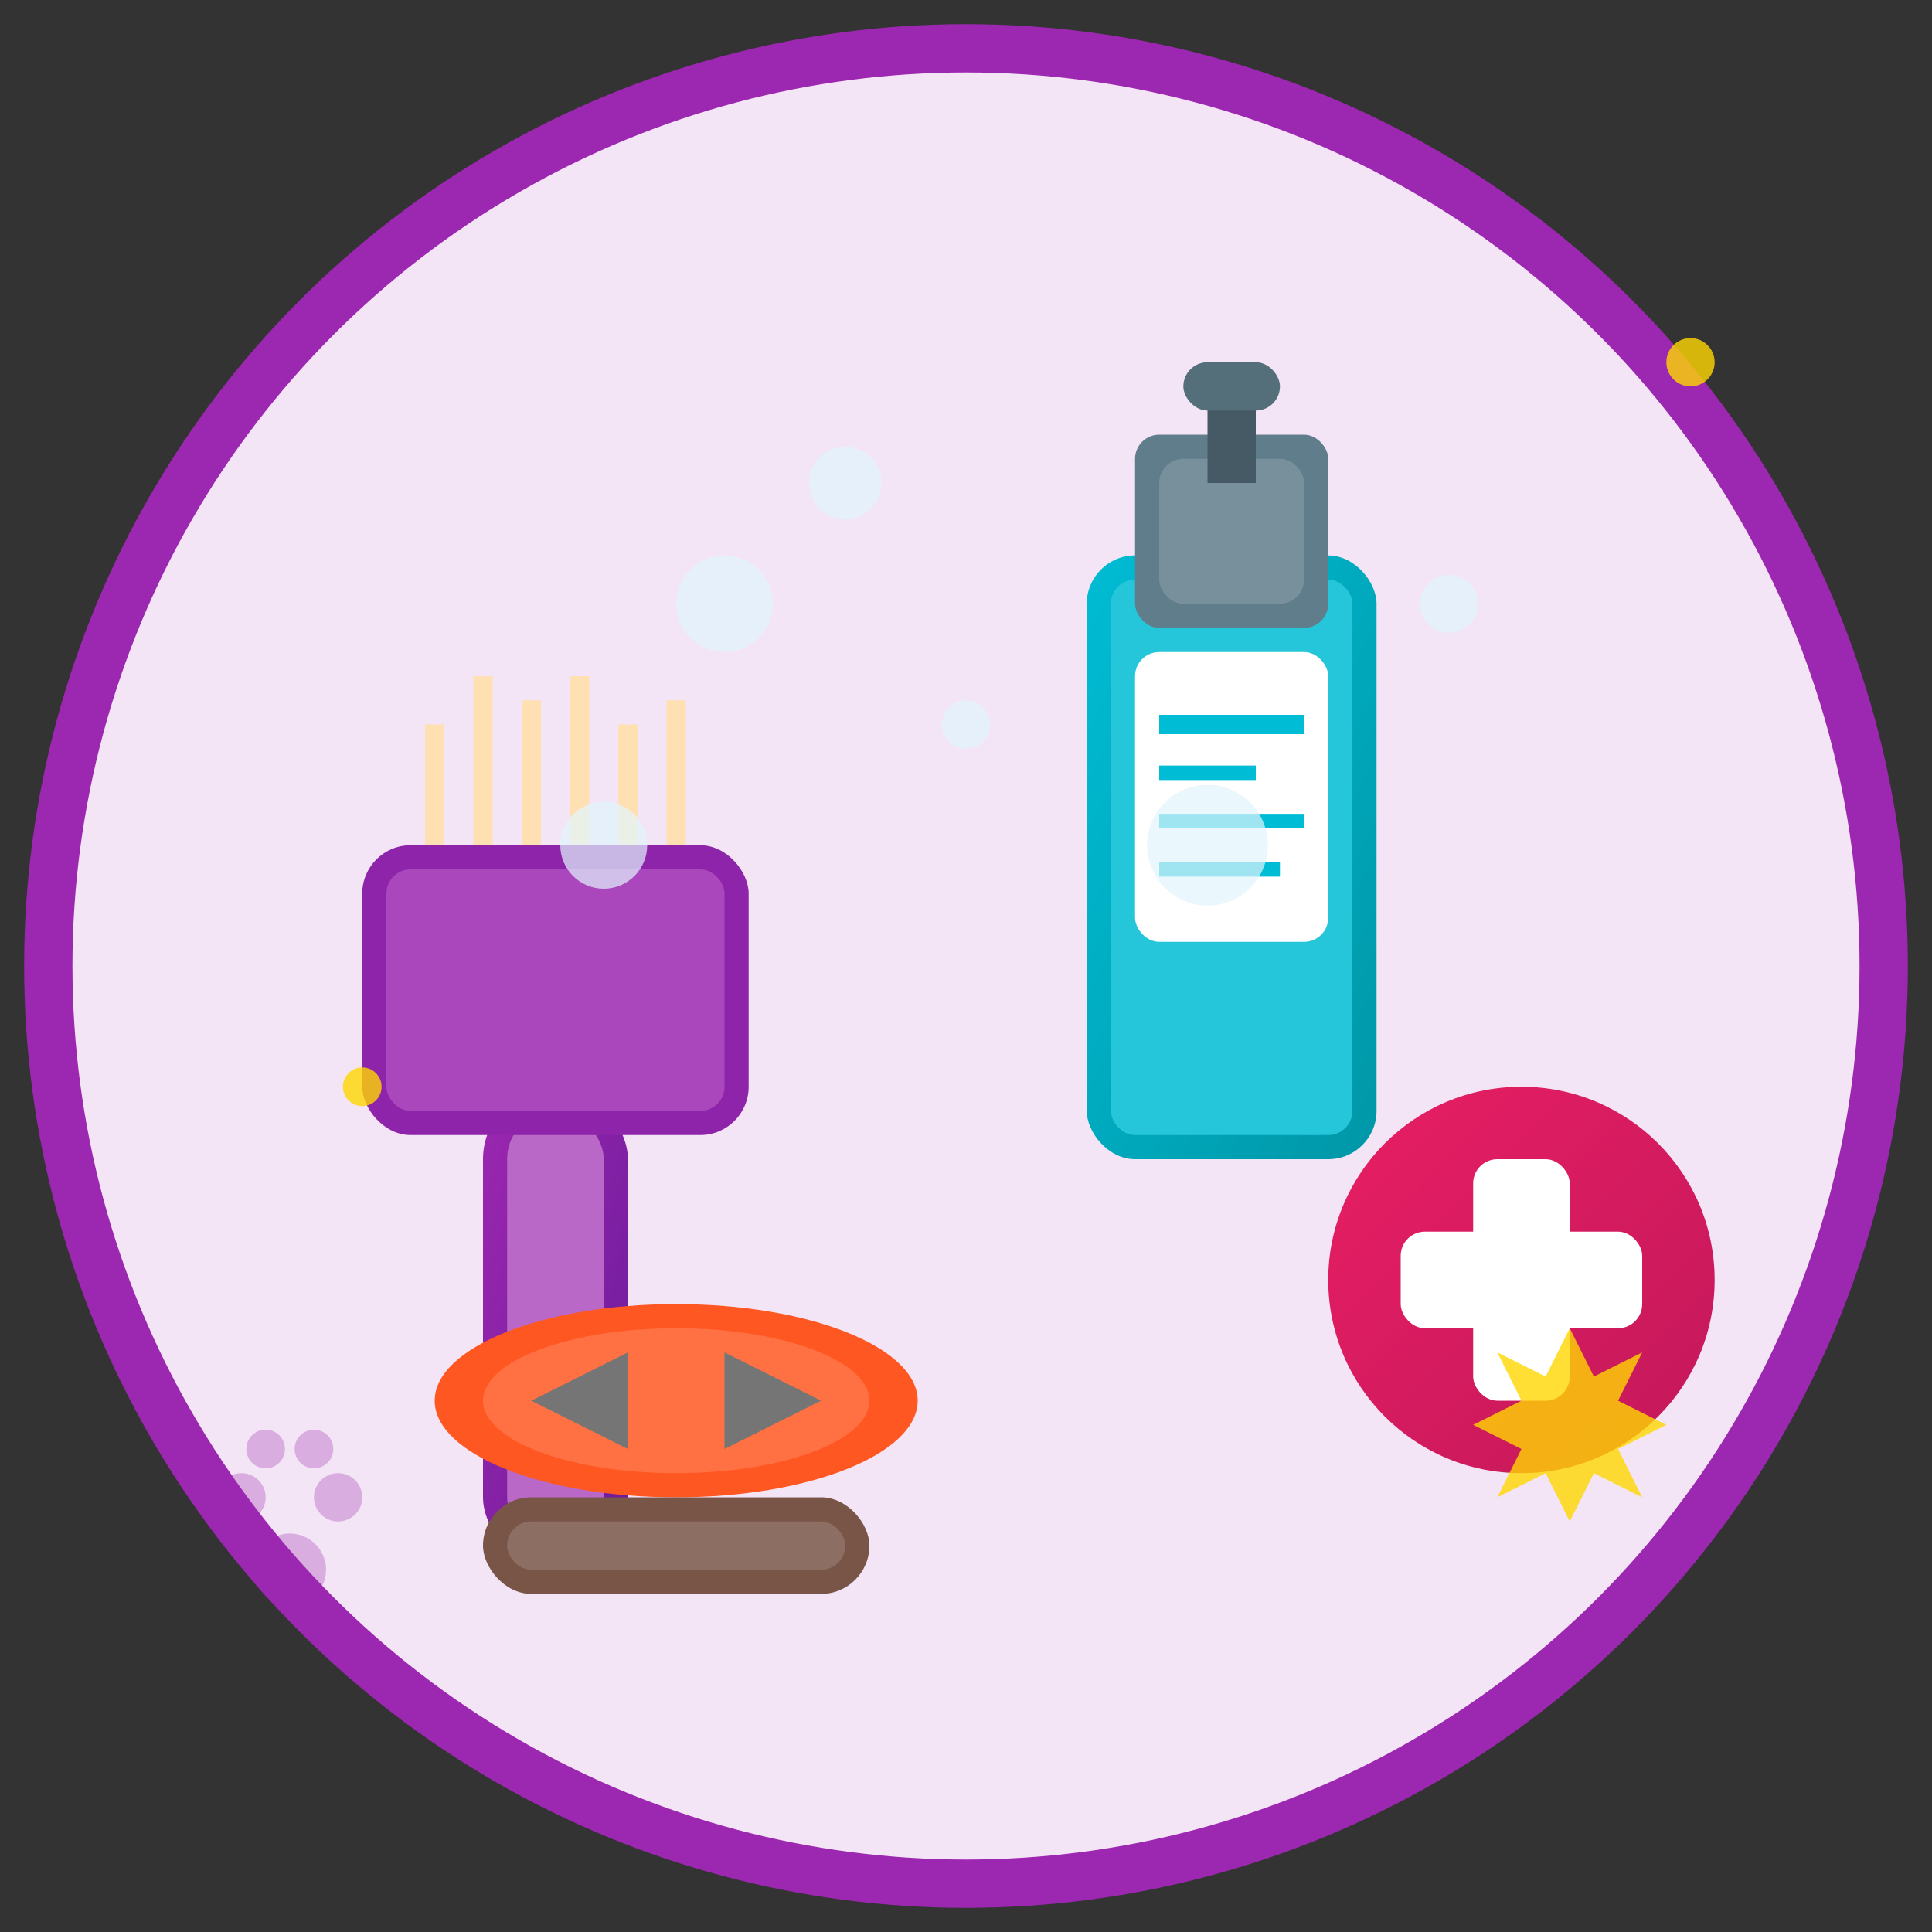 <svg width="80" height="80" viewBox="0 0 80 80" xmlns="http://www.w3.org/2000/svg">
  <rect x="0" y="0" width="80" height="80" fill="#333333" stroke="none"/>
  <defs>
    <linearGradient id="brushGradient" x1="0%" y1="0%" x2="100%" y2="100%">
      <stop offset="0%" style="stop-color:#9C27B0;stop-opacity:1" />
      <stop offset="100%" style="stop-color:#6A1B9A;stop-opacity:1" />
    </linearGradient>
    <linearGradient id="bottleGradient" x1="0%" y1="0%" x2="100%" y2="100%">
      <stop offset="0%" style="stop-color:#00BCD4;stop-opacity:1" />
      <stop offset="100%" style="stop-color:#0097A7;stop-opacity:1" />
    </linearGradient>
    <linearGradient id="heartGradient" x1="0%" y1="0%" x2="100%" y2="100%">
      <stop offset="0%" style="stop-color:#E91E63;stop-opacity:1" />
      <stop offset="100%" style="stop-color:#C2185B;stop-opacity:1" />
    </linearGradient>
  </defs>
  
  <!-- Background circle -->
  <circle cx="40" cy="40" r="38" fill="#F3E5F5" stroke="#9C27B0" stroke-width="2"/>
  
  <!-- Grooming brush -->
  <g transform="translate(15, 20)">
    <!-- Brush handle -->
    <rect x="5" y="25" width="6" height="20" fill="url(#brushGradient)" rx="3"/>
    <rect x="6" y="26" width="4" height="18" fill="#BA68C8" rx="2"/>
    
    <!-- Brush head -->
    <rect x="0" y="15" width="16" height="12" fill="#8E24AA" rx="2"/>
    <rect x="1" y="16" width="14" height="10" fill="#AB47BC" rx="1"/>
    
    <!-- Brush bristles -->
    <g stroke="#FFE0B2" stroke-width="0.8">
      <line x1="3" y1="15" x2="3" y2="10"/>
      <line x1="5" y1="15" x2="5" y2="8"/>
      <line x1="7" y1="15" x2="7" y2="9"/>
      <line x1="9" y1="15" x2="9" y2="8"/>
      <line x1="11" y1="15" x2="11" y2="10"/>
      <line x1="13" y1="15" x2="13" y2="9"/>
    </g>
  </g>
  
  <!-- Shampoo bottle -->
  <g transform="translate(45, 15)">
    <rect x="0" y="8" width="12" height="25" fill="url(#bottleGradient)" rx="2"/>
    <rect x="1" y="9" width="10" height="23" fill="#26C6DA" rx="1"/>
    
    <!-- Bottle cap -->
    <rect x="2" y="3" width="8" height="8" fill="#607D8B" rx="1"/>
    <rect x="3" y="4" width="6" height="6" fill="#78909C" rx="1"/>
    
    <!-- Pump -->
    <rect x="5" y="0" width="2" height="5" fill="#455A64"/>
    <rect x="4" y="0" width="4" height="2" fill="#546E7A" rx="1"/>
    
    <!-- Label -->
    <rect x="2" y="12" width="8" height="12" fill="white" rx="1"/>
    <line x1="3" y1="15" x2="9" y2="15" stroke="#00BCD4" stroke-width="0.8"/>
    <line x1="3" y1="17" x2="7" y2="17" stroke="#00BCD4" stroke-width="0.6"/>
    <line x1="3" y1="19" x2="9" y2="19" stroke="#00BCD4" stroke-width="0.6"/>
    <line x1="3" y1="21" x2="8" y2="21" stroke="#00BCD4" stroke-width="0.6"/>
  </g>
  
  <!-- Nail clippers -->
  <g transform="translate(20, 50)">
    <ellipse cx="8" cy="8" rx="10" ry="4" fill="#FF5722"/>
    <ellipse cx="8" cy="8" rx="8" ry="3" fill="#FF7043"/>
    
    <!-- Clipper blades -->
    <path d="M 2 8 L 6 6 L 6 10 Z" fill="#757575"/>
    <path d="M 14 8 L 10 6 L 10 10 Z" fill="#757575"/>
    
    <!-- Handle -->
    <rect x="0" y="12" width="16" height="4" fill="#795548" rx="2"/>
    <rect x="1" y="13" width="14" height="2" fill="#8D6E63" rx="1"/>
  </g>
  
  <!-- Health cross -->
  <g transform="translate(55, 45)">
    <circle cx="8" cy="8" r="8" fill="url(#heartGradient)"/>
    <rect x="6" y="3" width="4" height="10" fill="white" rx="1"/>
    <rect x="3" y="6" width="10" height="4" fill="white" rx="1"/>
  </g>
  
  <!-- Bubbles indicating cleanliness -->
  <g opacity="0.7" fill="#E1F5FE">
    <circle cx="30" cy="25" r="2"/>
    <circle cx="35" cy="20" r="1.5"/>
    <circle cx="40" cy="30" r="1"/>
    <circle cx="50" cy="35" r="2.5"/>
    <circle cx="25" cy="35" r="1.8"/>
    <circle cx="60" cy="25" r="1.2"/>
  </g>
  
  <!-- Sparkles for cleanliness -->
  <g opacity="0.8" fill="#FFD700">
    <path d="M 65 55 L 66 57 L 68 56 L 67 58 L 69 59 L 67 60 L 68 62 L 66 61 L 65 63 L 64 61 L 62 62 L 63 60 L 61 59 L 63 58 L 62 56 L 64 57 Z"/>
    <circle cx="15" cy="45" r="0.8"/>
    <circle cx="70" cy="15" r="1"/>
  </g>
  
  <!-- Paw prints -->
  <g opacity="0.3" fill="#9C27B0">
    <g transform="translate(12, 65)">
      <circle cx="0" cy="0" r="1.5"/>
      <circle cx="-2" cy="-3" r="1"/>
      <circle cx="2" cy="-3" r="1"/>
      <circle cx="-1" cy="-5" r="0.8"/>
      <circle cx="1" cy="-5" r="0.8"/>
    </g>
  </g>
</svg>